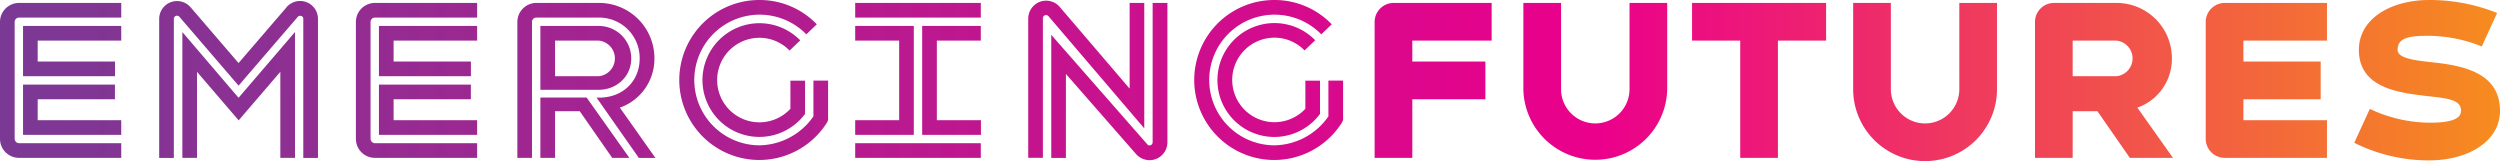 <svg id="Layer_1" data-name="Layer 1" xmlns="http://www.w3.org/2000/svg" xmlns:xlink="http://www.w3.org/1999/xlink" viewBox="0 0 978.58 63.02"><defs><style>.cls-1{fill:url(#linear-gradient);}</style><linearGradient id="linear-gradient" x1="41.37" y1="73.83" x2="1019.95" y2="73.83" gradientUnits="userSpaceOnUse"><stop offset="0" stop-color="#7a3994"/><stop offset="0.64" stop-color="#eb008b"/><stop offset="1" stop-color="#f68c1e"/></linearGradient></defs><path class="cls-1" d="M376.12,104.11h49.17V98.38H376.12ZM252.89,80.51v23.6h5.74V85.84h9.67L281,104.11h6.72L271,80.51ZM50.39,75.43V95.1H88.83V89.36H56.12V81.17H86.36V75.43Zm139.31,0V95.1h38.43V89.36H195.44V81.17h30.24V75.43Zm-54.95,5.16-22-25.73v49.25h5.73V70.43l16.31,19,16.31-19v33.68h5.74V54.86ZM50.39,52.48V72.15h36V66.41H56.12V58.22H88.83V52.48Zm139.31,0V72.15h36V66.41H195.44V58.22h32.69V52.48Zm68.93,5.74h17.13a7,7,0,0,1,0,13.93H258.63Zm-5.74-5.74v25H275.6c7.29,0,12.86-5.33,12.86-12.3a12.7,12.7,0,0,0-12.86-12.7Zm123.23,0v5.74h17.21V89.36H376.12V95.1h22.94V52.48Zm26.22,0V95.1h23V89.36H408.08V58.22h17.21V52.48Zm-86,21.15A22.26,22.26,0,0,0,356.49,86.9v-13h-5.73v11a16.54,16.54,0,1,1-12.13-27.78,16.28,16.28,0,0,1,11.8,5l4.18-4a22.32,22.32,0,0,0-38.28,15.58m201.58,0A22.26,22.26,0,0,0,558.07,86.9v-13h-5.74v11A16.54,16.54,0,1,1,540.2,57.07a16.3,16.3,0,0,1,11.81,5l4.18-4a22.32,22.32,0,0,0-38.28,15.58M48.75,43.47a7.45,7.45,0,0,0-7.38,7.37v45.9a7.44,7.44,0,0,0,7.38,7.37H88.83V98.38H48.75a1.76,1.76,0,0,1-1.64-1.64V50.84a1.7,1.7,0,0,1,1.64-1.64H88.83V43.47Zm139.31,0a7.45,7.45,0,0,0-7.38,7.37v45.9a7.44,7.44,0,0,0,7.38,7.37h40.07V98.38H188.06a1.76,1.76,0,0,1-1.64-1.64V50.84a1.7,1.7,0,0,1,1.64-1.64h40.07V43.47Zm63.19,0a7.45,7.45,0,0,0-7.37,7.37v53.27h5.73V50.84a1.7,1.7,0,0,1,1.64-1.64h24.51a15.85,15.85,0,0,1,16,16c0,8.86-6.56,15.33-15.82,15.33h-1.06l16.55,23.6h6.48L284,84.45a20.22,20.22,0,0,0,13.53-19.27,21.65,21.65,0,0,0-21.72-21.71ZM376.12,49.2h49.17V43.47H376.12Zm116.43-5.73V98a1.21,1.21,0,0,1-1.23,1.23,1.16,1.16,0,0,1-1-.58l-37.45-42.7v48.19h5.73V71.25L486,102.56a7.17,7.17,0,0,0,5.33,2.46,7,7,0,0,0,7-7V43.47Zm94.27,0a7.45,7.45,0,0,0-7.38,7.37v53.27h14.75V81.17H622.8V66.41H594.19V58.22h31.06V43.47Zm92.4,0V77.23a13.4,13.4,0,0,1-26.8,0V43.47H637.66V77.23a28.16,28.16,0,0,0,56.31,0V43.47Zm24.48,0V58.22h18.85v45.89H737.3V58.22h18.86V43.47Zm104.61,0V77.23a13.4,13.4,0,0,1-26.8,0V43.47H766.76V77.23a28.15,28.15,0,0,0,56.3,0V43.47Zm44.37,14.75h17.14a7,7,0,0,1,0,13.93H852.68Zm-7.37-14.75a7.45,7.45,0,0,0-7.38,7.37v53.27h14.75V85.84h9.68l12.7,18.27h16.88L878,84.45a20.21,20.21,0,0,0,13.52-19.27,21.65,21.65,0,0,0-21.71-21.71Zm66.83,0a7.45,7.45,0,0,0-7.38,7.37v45.9a7.44,7.44,0,0,0,7.38,7.37h40.08V89.36H919.51V81.17h30.25V66.41H919.51V58.22h32.71V43.47ZM153.52,45.19,134.75,67,116,45.19a7.1,7.1,0,0,0-5.32-2.46,7,7,0,0,0-7,7v54.41h5.74V49.7a1.2,1.2,0,0,1,1.23-1.23,1.27,1.27,0,0,1,1,.49l23.11,26.88L157.86,49a1.29,1.29,0,0,1,1-.49,1.16,1.16,0,0,1,1.23,1.23v54.41h5.74V49.7a7,7,0,0,0-7-7,7.12,7.12,0,0,0-5.33,2.46m290.35,4.26v54.66h5.74V49.45a1.2,1.2,0,0,1,1.23-1.23,1.28,1.28,0,0,1,1,.49l37.45,43.85V43.47h-5.73V77l-27.38-32a7,7,0,0,0-12.29,4.51M338.63,42.32A31.31,31.31,0,1,0,365.1,90.26a2.69,2.69,0,0,0,.41-1.39v-15h-5.74v14A26.15,26.15,0,0,1,338.63,99.2,25.57,25.57,0,1,1,357,55.76l4.09-3.93A31,31,0,0,0,338.63,42.32Zm201.57,0a31.31,31.31,0,1,0,26.47,47.94,2.7,2.7,0,0,0,.42-1.39v-15h-5.74v14A26.16,26.16,0,0,1,540.2,99.2a25.57,25.57,0,1,1,18.36-43.44l4.1-3.93A31.06,31.06,0,0,0,540.2,42.32Zm452.05,0c-15,0-27.54,7.29-27.54,19.51,0,15.32,16.39,16.88,27.54,18.19,7.37.82,12.45,1.39,12.45,5.65,0,3.12-3.69,4.68-12.45,4.68A55.33,55.33,0,0,1,969,84.94L962.9,98.21a65.25,65.25,0,0,0,29.35,6.89c14.83,0,27.7-7.21,27.7-19.43,0-15.4-15.49-17.86-27.7-19.09-5.5-.66-12.38-1.4-12.38-4.75,0-5,5.08-5.5,12.38-5.5a56.72,56.72,0,0,1,20.57,4.18l6-13.11A70.9,70.9,0,0,0,992.25,42.32Z" transform="translate(-41.37 -42.32)"/></svg>